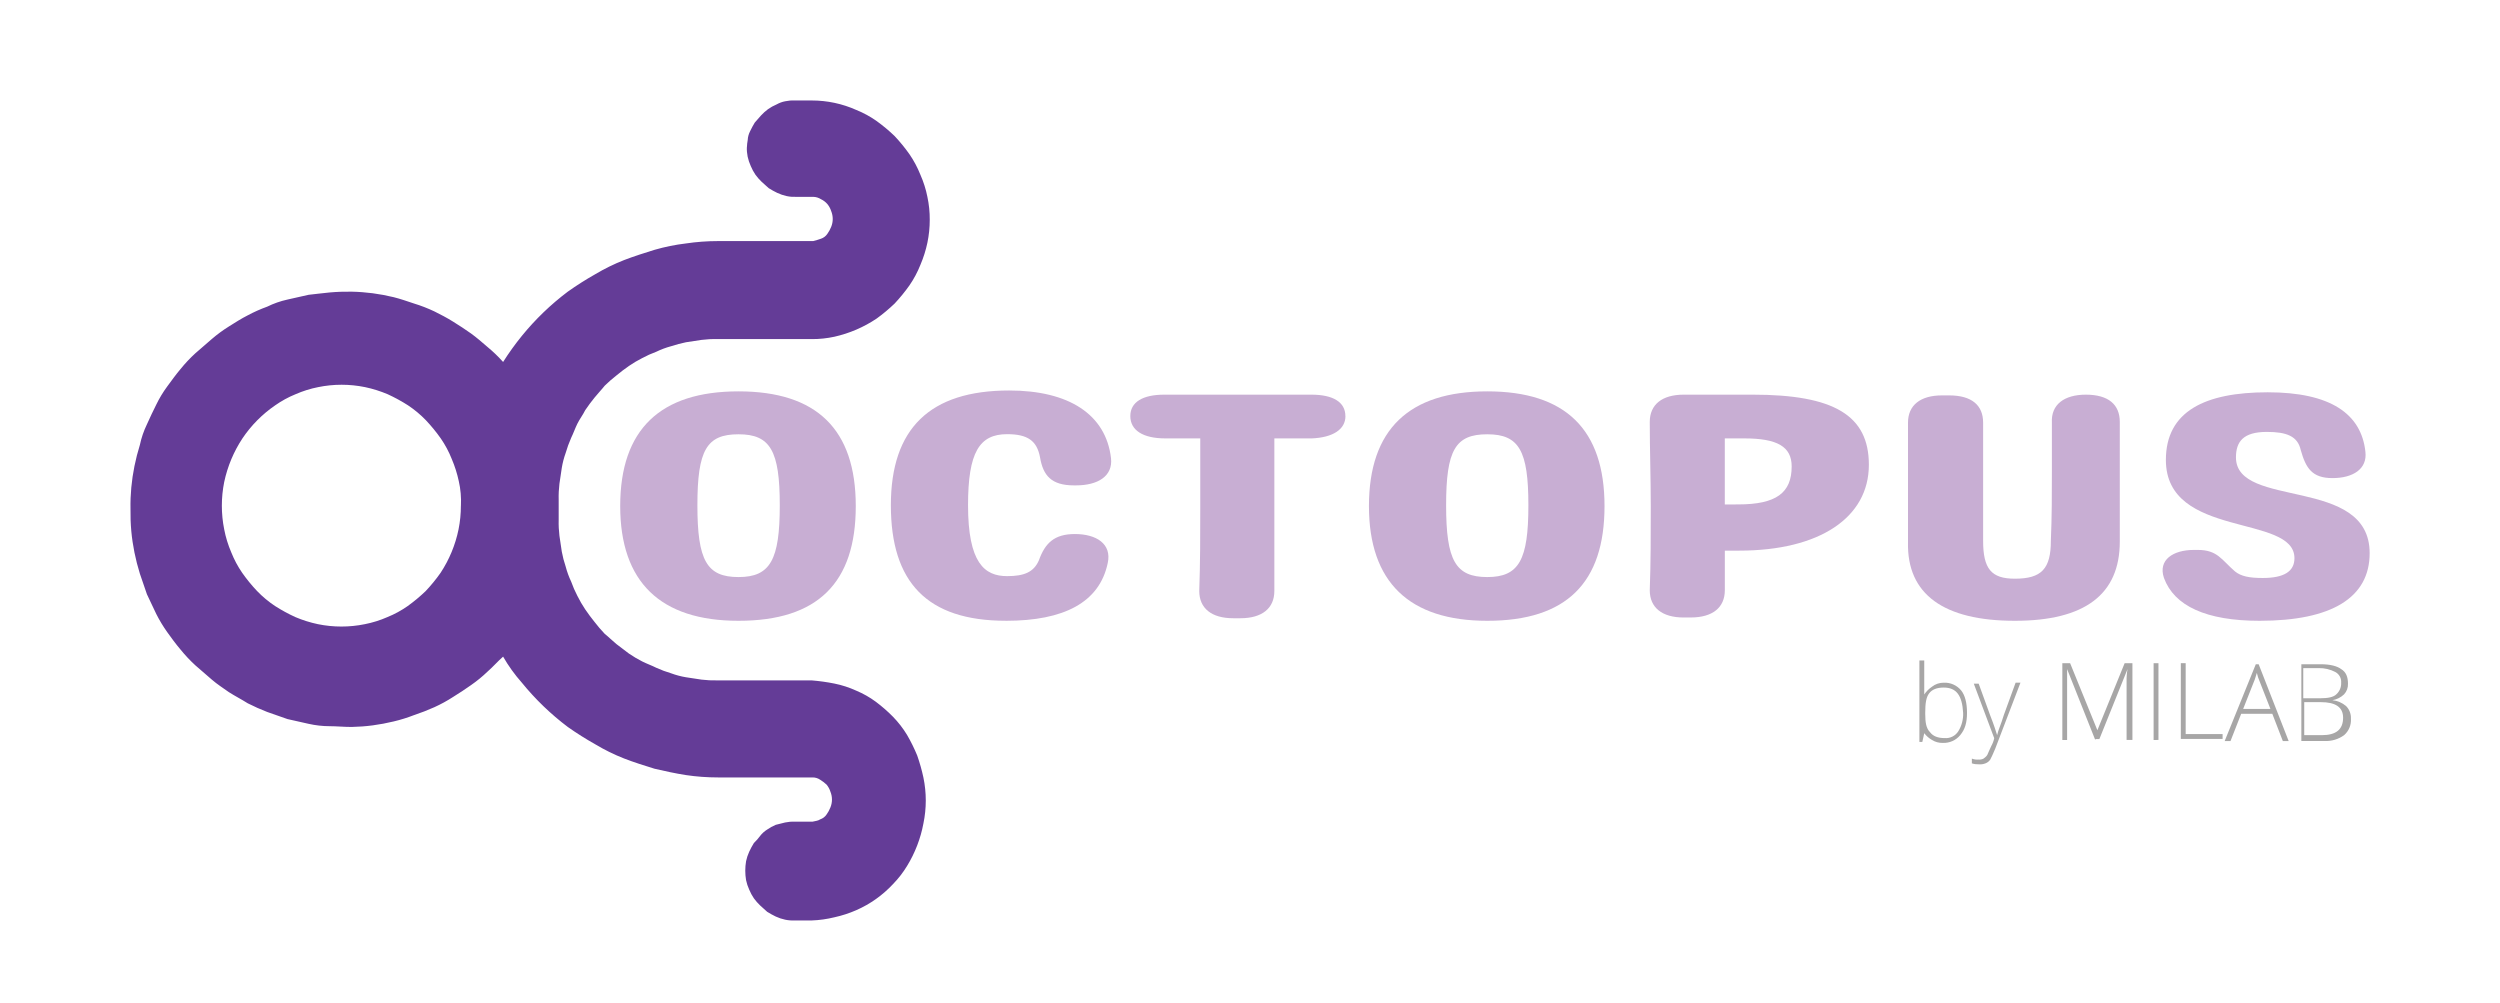 <?xml version="1.0" encoding="UTF-8"?><svg id="Layer_1" xmlns="http://www.w3.org/2000/svg" viewBox="0 0 916.8 367.7"><defs><style>.cls-1{fill:#c8aed3;}.cls-1,.cls-2,.cls-3{stroke-width:0px;}.cls-2{fill:#643c97;}.cls-3{fill:#a7a6a6;}</style></defs><path class="cls-1" d="m270.83,227.66c29.05,0,43-13.92,43-42.07s-14.33-42.07-43-42.07-43.39,13.93-43.39,42.07c.02,27.85,14.73,42.07,43.39,42.07Zm0-16.04c-11.64,0-15.08-6.05-15.08-26.33s3.4-26.03,15.08-26.03,15.13,6.05,15.13,26.03-3.44,26.33-15.13,26.33h0Z"/><path class="cls-1" d="m368.9,227.66c21.17,0,34.32-6.66,37.34-21.23,1.5-6.96-4.15-10.59-12.07-10.59h0c-7.53,0-10.93,3.33-13.2,9.68-1.88,4.25-5.29,5.76-11.64,5.76-8.3,0-14.33-4.85-14.33-26.03,0-19.37,4.15-26.03,14.33-26.03,7.55,0,10.94,2.42,12.07,8.49,1.13,6.67,4.15,10.29,12.45,10.29h.75c7.93,0,13.58-3.33,12.83-9.99-1.88-16.04-15.46-24.81-37.34-24.81-29.05,0-43.39,13.92-43.39,42.07s13.15,42.38,42.2,42.38Z"/><path class="cls-1" d="m493.38,152.59c0-5.14-4.53-7.86-12.45-7.86h-53.97c-7.92,0-12.45,2.73-12.45,7.86s4.53,8.18,12.83,8.18h12.82v25.09c0,10.29,0,20.58-.37,30.87,0,6.35,4.52,9.99,12.45,9.99h2.64c7.93,0,12.45-3.63,12.45-9.99v-55.95h13.58c7.94-.31,12.49-3.33,12.49-8.18Z"/><path class="cls-1" d="m545.41,227.66c29.04,0,43-13.92,43-42.07s-14.34-42.07-43-42.07-43.39,13.93-43.39,42.07c.01,27.85,14.72,42.07,43.39,42.07Zm0-16.04c-11.64,0-15.09-6.05-15.09-26.33s3.4-26.03,15.09-26.03,15.08,6.05,15.08,26.03-3.39,26.33-15.08,26.33h0Z"/><path class="cls-1" d="m617.44,226.44h2.64c7.93,0,12.45-3.63,12.45-9.99v-14.52h5.29c29.42,0,47.53-12.11,47.53-31.48,0-18.16-12.83-25.72-42.62-25.72h-25.28c-7.93,0-12.45,3.63-12.45,9.99,0,10.29.37,20.58.37,30.87s0,20.59-.37,30.87c0,6.36,4.52,9.99,12.45,9.99Zm15.08-41.43v-24.24h7.18c12.06,0,17.34,3.02,17.34,10.28,0,9.69-5.66,13.93-19.61,13.93l-4.91.03Z"/><path class="cls-1" d="m738.9,227.66c25.65,0,38.47-9.68,38.47-29.05v-43.89c0-6.35-4.15-9.99-12.45-9.99h0c-7.93,0-12.83,3.63-12.45,10.29v17.25c0,8.78,0,17.25-.38,26.03,0,10.29-3.4,13.92-13.2,13.92-8.68,0-11.64-3.63-11.64-13.92v-43.31c0-6.36-4.15-9.99-12.45-9.99h-2.65c-7.92,0-12.45,3.63-12.45,9.99v43.88c-.43,19.11,13.14,28.79,39.18,28.79Z"/><path class="cls-1" d="m828.65,227.66c26.46,0,40.35-8.49,40.35-24.81,0-28.45-49.03-16.04-49.03-35.12,0-5.75,2.65-9.34,11.31-9.34,7.18,0,11.32,1.51,12.45,6.66,1.89,6.66,4.15,10.28,11.64,10.28s12.83-3.33,12.07-9.68c-1.51-13.92-12.83-21.79-35.83-21.79s-37.34,6.96-37.34,24.81c0,29.06,47.15,19.68,47.15,36.02,0,4.85-3.78,7.27-11.64,7.27-4.9,0-7.93-.6-10.18-2.42-4.91-4.25-6.41-7.87-13.58-7.87h-1.51c-7.55,0-13.2,3.63-10.94,10.29,3.78,10.26,15.47,15.7,35.08,15.7Z"/><path class="cls-2" d="m273.89,53.94c-.05,1.17.05,2.33.28,3.48.26,1.2.64,2.36,1.15,3.47.46,1.12,1.04,2.19,1.72,3.19.68.94,1.45,1.81,2.29,2.61.86.87,1.72,1.45,2.58,2.32,1.02.64,2.07,1.22,3.15,1.74,1.1.51,2.25.9,3.43,1.16,1.13.24,2.29.33,3.44.28h6.3c1.01.02,1.99.32,2.85.87.88.41,1.66,1.01,2.3,1.74.64.77,1.13,1.65,1.43,2.61.76,1.86.76,3.94,0,5.79-.37.92-.85,1.8-1.43,2.6-.56.82-1.37,1.43-2.3,1.74-.85.29-1.71.58-2.86.87h-34.93c-3.93,0-7.86.29-11.75.87-3.88.46-7.71,1.24-11.46,2.32-3.72,1.16-7.44,2.32-11.18,3.76-3.68,1.44-7.24,3.19-10.64,5.22-3.45,1.95-6.8,4.08-10.03,6.37-6.26,4.71-11.93,10.17-16.88,16.26-2.47,3.04-4.75,6.22-6.85,9.53-1.77-1.98-3.68-3.82-5.72-5.5-2.01-1.74-4.02-3.48-6.02-4.93-2-1.45-4.29-2.9-6.59-4.35-2.3-1.45-4.58-2.61-6.87-3.76-2.41-1.14-4.9-2.11-7.45-2.89-2.57-.87-5.15-1.74-7.44-2.32-2.55-.62-5.13-1.1-7.73-1.45-2.57-.33-5.15-.53-7.74-.58-2.68-.04-5.37.05-8.04.29-2.86.28-5.15.58-7.73.86l-7.73,1.74c-2.58.57-5.08,1.44-7.45,2.61-2.46.89-4.85,1.95-7.16,3.19-2.29,1.16-4.58,2.61-6.87,4.06-2.22,1.38-4.32,2.93-6.3,4.63l-6.02,5.22c-1.96,1.79-3.78,3.73-5.44,5.79-1.72,2.02-3.15,4.06-4.87,6.37-1.54,2.09-2.89,4.32-4.02,6.66-1.14,2.32-2.29,4.64-3.43,7.24-1.16,2.4-2.03,4.93-2.58,7.53-.8,2.57-1.47,5.18-2,7.82-.52,2.58-.91,5.19-1.15,7.82-.24,2.6-.34,5.21-.29,7.83-.04,2.71.05,5.43.29,8.13.24,2.63.63,5.24,1.15,7.82.53,2.64,1.2,5.25,2,7.82.86,2.61,1.72,4.93,2.58,7.53,1.14,2.32,2.29,4.93,3.43,7.24,1.17,2.32,2.51,4.54,4.02,6.66,1.44,2.03,3.15,4.35,4.87,6.38,1.67,2.06,3.49,4,5.44,5.79l6.02,5.22c2,1.74,4.29,3.19,6.3,4.63,2.29,1.45,4.58,2.61,6.87,4.06,2.33,1.18,4.72,2.25,7.16,3.19,2.58.87,4.87,1.74,7.45,2.61l7.73,1.74c2.54.57,5.13.87,7.73.87,2.58,0,5.16.28,8.04.28,2.59-.05,5.17-.24,7.74-.58,2.6-.35,5.18-.83,7.73-1.45,2.53-.6,5.02-1.38,7.44-2.32,2.53-.84,5.02-1.81,7.45-2.9,2.38-1.08,4.68-2.34,6.87-3.76,2.3-1.45,4.59-2.9,6.59-4.35,2.13-1.48,4.15-3.13,6.02-4.93,2-1.73,3.72-3.76,5.72-5.5,1.96,3.42,4.27,6.62,6.88,9.56,4.95,6.09,10.62,11.55,16.88,16.26,3.23,2.27,6.57,4.38,10,6.31,3.38,2.03,6.93,3.78,10.6,5.22,3.73,1.45,7.45,2.6,11.18,3.76,3.73.87,7.74,1.74,11.46,2.32,3.9.58,7.84.87,11.79.87h34.65c1.02-.02,2.03.28,2.87.87.81.51,1.58,1.09,2.29,1.74.64.76,1.13,1.65,1.43,2.61.76,1.85.76,3.93,0,5.79-.36.93-.85,1.81-1.43,2.61-.55.82-1.36,1.43-2.29,1.74-.86.58-1.72.58-2.87.87h-6.58c-1.15-.05-2.31.05-3.44.29l-3.44.86c-1.11.47-2.16,1.05-3.15,1.74-.98.61-1.86,1.4-2.57,2.32-.69.94-1.45,1.81-2.29,2.61-.64,1.03-1.21,2.09-1.72,3.19-.51,1.11-.9,2.28-1.15,3.48-.39,2.3-.39,4.65,0,6.95.25,1.2.64,2.37,1.15,3.48.46,1.12,1.04,2.19,1.72,3.19.68.94,1.45,1.81,2.29,2.61.86.87,1.71,1.45,2.57,2.32,1.02.64,2.07,1.22,3.15,1.74,1.1.51,2.25.9,3.44,1.15,1.13.24,2.29.34,3.44.29h6.3c2.8-.1,5.58-.49,8.31-1.16,2.76-.6,5.45-1.48,8.04-2.61,5.09-2.23,9.67-5.48,13.47-9.56,1.96-2.01,3.7-4.25,5.16-6.66,2.93-4.78,4.97-10.07,6-15.6,1.15-5.54,1.15-11.26,0-16.8-.59-2.76-1.36-5.47-2.29-8.13-1.07-2.59-2.31-5.11-3.72-7.53-1.46-2.41-3.2-4.65-5.16-6.66-1.96-1.99-4.07-3.83-6.3-5.5-2.22-1.64-4.63-3-7.16-4.06-2.57-1.18-5.27-2.05-8.04-2.61-2.74-.55-5.52-.93-8.31-1.16h-34.66c-1.91.05-3.83-.05-5.72-.28-2.01-.29-3.73-.58-5.73-.87-1.85-.31-3.68-.8-5.44-1.45-1.86-.55-3.68-1.23-5.44-2.03-1.72-.87-3.44-1.45-5.16-2.32-1.68-.86-3.31-1.82-4.87-2.89-1.43-1.16-3.15-2.32-4.58-3.48s-2.86-2.61-4.3-3.76c-1.32-1.38-2.56-2.83-3.72-4.35-1.14-1.45-2.29-2.89-3.44-4.63-1.06-1.58-2.01-3.22-2.86-4.93-.88-1.69-1.64-3.43-2.28-5.23-.84-1.77-1.51-3.61-2.01-5.51-.61-1.8-1.09-3.64-1.43-5.5-.28-1.74-.57-3.76-.86-5.79-.23-1.92-.33-3.85-.28-5.79v-7.53c-.05-1.94.05-3.87.28-5.79.29-2.02.58-3.76.86-5.79.31-1.87.79-3.72,1.43-5.5.55-1.89,1.22-3.73,2.01-5.53.86-1.74,1.43-3.47,2.29-5.21.86-1.74,2.01-3.19,2.86-4.93,1.15-1.74,2.3-3.19,3.44-4.63s2.58-2.9,3.72-4.35c1.36-1.34,2.8-2.59,4.3-3.76,1.43-1.16,2.86-2.32,4.58-3.48,1.56-1.07,3.19-2.04,4.87-2.89,1.66-.89,3.39-1.67,5.16-2.32,1.75-.85,3.57-1.53,5.44-2.03,1.79-.58,3.6-1.07,5.44-1.45,1.72-.29,3.72-.58,5.73-.87,1.9-.24,3.81-.34,5.72-.29h34.68c2.79.02,5.58-.28,8.31-.87,5.52-1.24,10.77-3.5,15.48-6.66,2.32-1.68,4.52-3.52,6.59-5.5,1.96-2.09,3.78-4.32,5.44-6.66,1.62-2.35,2.97-4.88,4.02-7.53,1.12-2.62,1.98-5.34,2.57-8.13.57-2.76.86-5.57.86-8.4.02-2.82-.27-5.64-.86-8.4-.55-2.8-1.42-5.52-2.57-8.13-1.06-2.65-2.4-5.18-4.02-7.53-1.66-2.35-3.48-4.57-5.44-6.66-2.07-1.99-4.27-3.82-6.59-5.5-2.32-1.64-4.82-3-7.45-4.06-5.14-2.3-10.71-3.48-16.33-3.48h-6.3c-1.15-.05-2.31.05-3.44.29-1.11.21-2.17.6-3.15,1.15-1.11.47-2.16,1.05-3.15,1.74-.93.69-1.79,1.47-2.58,2.32-.86.87-1.43,1.74-2.29,2.61-.63,1.03-1.2,2.09-1.72,3.19-.51.99-.81,2.07-.86,3.19-.17.88-.27,1.78-.3,2.67Zm-104.87,131.5c0,2.92-.29,5.83-.86,8.69-1.16,5.69-3.4,11.1-6.59,15.94-1.65,2.35-3.47,4.57-5.44,6.66-2.06,1.99-4.27,3.83-6.59,5.5-2.32,1.64-4.82,3-7.44,4.06-2.67,1.18-5.46,2.05-8.31,2.61-5.67,1.16-11.52,1.16-17.19,0-2.85-.6-5.63-1.47-8.31-2.61-2.57-1.18-5.06-2.53-7.44-4.06-2.39-1.58-4.6-3.43-6.59-5.5-1.97-2.08-3.79-4.31-5.44-6.66-1.62-2.35-2.97-4.88-4.02-7.53-1.16-2.7-2.03-5.52-2.58-8.4-1.15-5.73-1.15-11.64,0-17.38.61-2.88,1.49-5.69,2.63-8.4,1.11-2.63,2.45-5.15,4.02-7.53,3.21-4.8,7.31-8.94,12.06-12.19,2.32-1.63,4.82-3,7.44-4.06,2.67-1.17,5.46-2.05,8.31-2.61,5.67-1.16,11.52-1.16,17.19,0,2.85.6,5.63,1.48,8.31,2.61,2.57,1.18,5.06,2.54,7.44,4.06,2.39,1.59,4.6,3.43,6.59,5.5,1.97,2.09,3.79,4.32,5.44,6.66,1.62,2.35,2.97,4.87,4.02,7.53,1.12,2.62,1.98,5.34,2.58,8.13.67,2.95.93,5.97.78,8.99Z"/><path class="cls-3" d="m712.79,250.36c2.47-.12,4.84.93,6.41,2.84,1.43,1.78,2.14,4.63,2.14,8.2s-.71,6.05-2.49,8.19c-1.57,1.91-3.95,2.96-6.42,2.85-1.38.03-2.75-.34-3.92-1.07-1.11-.63-2.08-1.48-2.85-2.49h0l-.71,3.21h-1.07v-29.89h1.78v12.47h0c.76-1.12,1.73-2.09,2.85-2.85,1.22-.96,2.73-1.47,4.28-1.46Zm0,1.78c-2.5,0-4.28.71-5.35,2.14-1.07,1.42-1.42,3.56-1.42,7.13v.35c0,3.21.35,5.35,1.78,6.77,1.07,1.43,2.85,2.15,5.34,2.14,2,.17,3.93-.79,5-2.49,1.26-2.02,1.88-4.39,1.78-6.77-.36-6.42-2.5-9.27-7.13-9.27Z"/><path class="cls-3" d="m723.83,250.71h1.79l4.27,11.76c1.43,3.57,2.14,6.06,2.5,7.13h0c.35-1.78,1.42-3.92,2.49-7.48l4.28-11.76h1.78l-9.26,24.23c-.72,1.78-1.43,3.21-1.79,3.92-.42.66-1.04,1.16-1.78,1.43-.79.31-1.64.43-2.49.35-.85.03-1.69-.08-2.5-.35v-1.74c.79.31,1.65.43,2.5.35.61.05,1.23-.07,1.78-.35.36-.36,1.07-.72,1.42-1.43s.72-1.78,1.43-3.21c.51-.89.87-1.85,1.07-2.85l-7.49-20Z"/><path class="cls-3" d="m768.38,271.38l-10.33-26h0v26h-1.75v-28.18h2.85l10,24.59h0l10-24.59h2.85v28.15h-2.14v-21.35c-.04-1.55.07-3.1.35-4.63h0l-10.33,25.66h-1.43l-.07.35Z"/><path class="cls-3" d="m789.77,271.38v-28.18h1.78v28.15l-1.78.03Z"/><path class="cls-3" d="m799.75,271.38v-28.18h1.78v26h13.54v1.78h-15.32v.4Z"/><path class="cls-3" d="m833.3,261.76h-11.41l-3.92,10h-2.14l11.41-28.15h1.06l11,28.15h-2.14l-3.86-10Zm-10.69-1.78h10l-3.92-10c-.46-1.03-.82-2.11-1.06-3.21-.36,1.07-.72,2.5-1.07,3.21l-3.95,10Z"/><path class="cls-3" d="m843.23,243.59h7.84c3.56,0,6.06.71,7.48,1.78,1.78,1.07,2.5,2.85,2.5,5.34.07,1.45-.44,2.86-1.43,3.92-1.18,1.13-2.67,1.88-4.28,2.14h0c1.84.2,3.58.94,5,2.14,1.22,1.22,1.87,2.9,1.79,4.63.17,2.3-.76,4.54-2.5,6.06-2.07,1.5-4.58,2.25-7.13,2.14h-8.55v-28.15h-.72Zm1.78,12.47h6.06c2.49,0,4.63-.36,5.7-1.43,1.21-1.08,1.87-2.65,1.78-4.27.13-1.62-.71-3.15-2.14-3.92-1.87-.98-3.95-1.47-6.06-1.43h-5.7v11.05h.36Zm0,1.43v12.11h6.41c5.35,0,7.84-2.14,7.84-6.41,0-3.92-2.85-5.7-8.19-5.7h-6.06Z"/></svg>